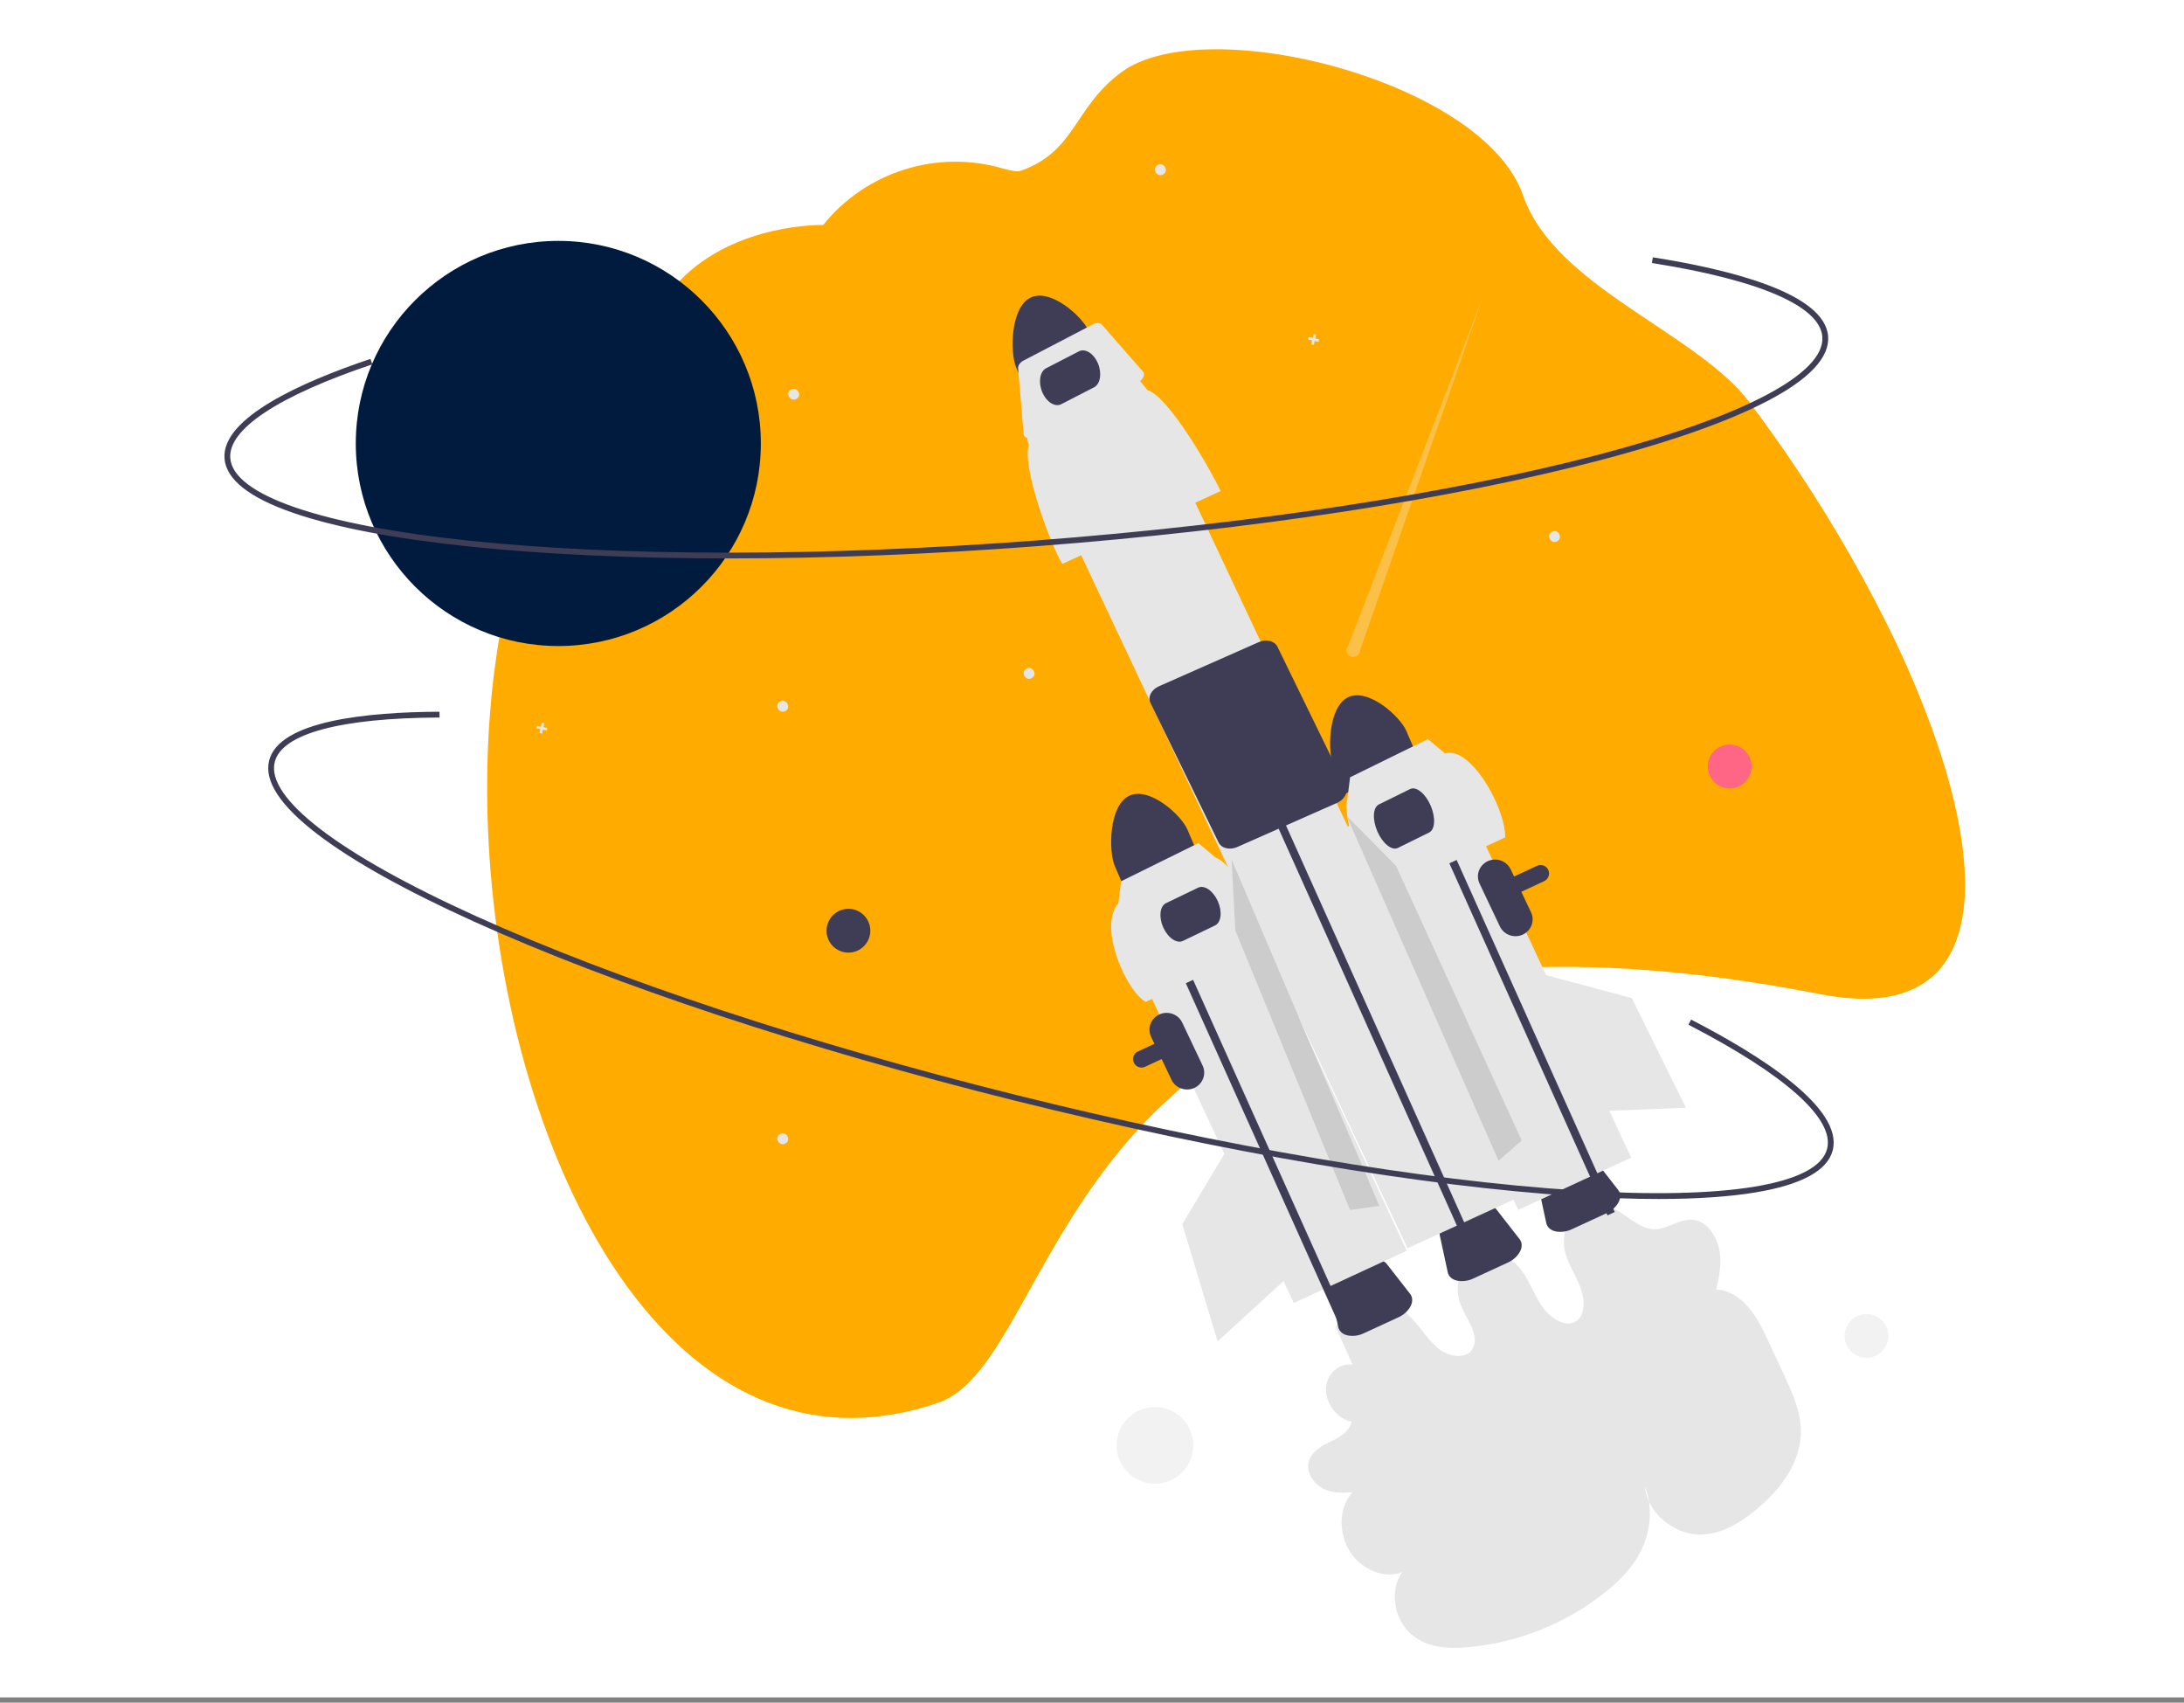 <?xml version="1.0" encoding="UTF-8"?>
<svg width="399px" height="311px" viewBox="0 0 399 311" version="1.1" xmlns="http://www.w3.org/2000/svg" xmlns:xlink="http://www.w3.org/1999/xlink">
    <rect x="0" y="0" width="399" height="311" fill="#808080" stroke="none"/>
    <title>site-speed copy 8</title>
    <g id="Page-1" stroke="none" stroke-width="1" fill="none" fill-rule="evenodd">
        <g id="site-speed-copy-8">
            <rect id="Rectangle" fill="#FFFFFF" x="0" y="0" width="399" height="310.034"></rect>
            <g id="Group-46" transform="translate(41, 9)">
                <path d="M203.043,233.427 L206.116,240.271 C203.618,239.877 201.295,241.996 201.242,244.717 C201.19,247.438 203.419,250.27 205.917,250.656 C205.44,252.769 203.379,253.701 201.59,254.555 C199.802,255.409 197.874,256.825 198.007,259.076 C198.113,260.884 199.619,262.48 201.217,263.122 C202.816,263.763 204.493,263.665 206.112,263.557 C203.659,266.106 203.42,270.896 205.574,274.332 C207.729,277.769 212.031,279.461 215.253,278.138 C212.977,280.95 213.471,286.1 216.296,289.002 C219.144,291.927 223.271,292.211 226.88,291.902 C236.067,291.131 244.824,287.685 252.05,281.997 C254.808,279.82 257.385,277.26 258.958,273.921 C260.532,270.582 260.995,266.355 259.53,262.555 C259.925,267.315 264.723,271.074 269.039,271.285 C273.355,271.495 277.123,269.081 280.325,266.328 C284.584,262.667 288.527,257.535 287.942,251.203 C287.653,248.068 286.274,245.054 284.922,242.134 L282.3,236.472 C281.242,234.187 280.16,231.863 278.567,229.945 C276.974,228.027 274.763,226.542 272.55,226.556 C273.056,224.261 273.565,221.88 273.141,219.442 C272.717,217.003 271.093,214.478 268.885,213.907 C266.076,213.18 263.694,215.755 260.869,215.512 C258.15,215.279 255.903,212.569 253.262,211.495 C251.045,210.543 248.458,210.987 246.691,212.624 C245.018,214.247 244.32,216.988 244.92,219.582 C245.446,221.855 246.847,223.859 247.697,226.05 C248.547,228.242 248.679,231.06 247.046,232.257 C245.076,233.701 242.079,231.736 240.539,229.358 C239.001,226.98 238.117,224.101 236.171,222.102 C233.874,219.742 230.279,219.189 227.915,220.831 C225.55,222.475 224.646,226.154 225.838,229.281 C226.813,231.838 229.045,234.425 228.271,236.833 C227.452,239.378 223.871,239.056 221.711,237.257 C219.551,235.459 218.116,232.749 215.982,230.91 C213.815,229.043 210.985,228.225 208.5,228.747 C205.941,229.337 203.857,231.186 202.98,233.645" id="Fill-1" fill="#E6E6E6"></path>
                <path d="M252.439,212.629 L246.201,215.508 C245.263,215.968 244.2,216.111 243.173,215.914 C242.267,215.701 241.655,215.151 241.494,214.404 L240.043,207.669 C239.769,206.398 240.828,204.895 242.562,204.095 L246.006,202.505 C247.74,201.705 249.579,201.87 250.38,202.898 L254.625,208.343 C255.096,208.947 255.124,209.767 254.704,210.591 C254.194,211.498 253.398,212.214 252.439,212.629 Z" id="Fill-2" fill="#3F3D56"></path>
                <path d="M55.775,86.124 C61.754,69.767 71.086,54.838 83.172,42.294 C93.426,31.655 109.385,32.097 109.385,32.097 L109.476,31.984 C117.314,22.324 130.249,18.285 142.194,21.769 C143.716,22.205 144.886,22.398 145.443,22.204 C155.591,18.654 155.114,10.642 163.87,4.187 C179.201,-7.114 230.051,5.832 237.221,26.628 C243.032,43.482 268.973,51.652 278.665,64.544 C280.18,66.56 281.667,68.599 283.126,70.662 C283.809,71.62 284.485,72.586 285.154,73.558 C292.02,83.497 298.18,93.904 303.588,104.705 C307.134,111.761 310.217,119.041 312.815,126.499 C322.922,156.029 319.466,178.031 291.597,172.595 C288.298,171.95 285.078,171.373 281.938,170.864 C277.39,170.122 273.001,169.512 268.771,169.035 C263.074,168.387 257.655,167.963 252.512,167.762 C250.783,167.693 249.085,167.646 247.419,167.623 C222.79,167.281 204.521,171.914 190.604,179.106 C188.244,180.322 186.009,181.608 183.897,182.965 C180.671,185.026 177.59,187.307 174.677,189.791 C170.646,193.248 166.929,197.055 163.569,201.166 L163.384,201.392 C147.106,221.293 141.749,243.324 130.425,247.203 C82.02,263.788 51.407,203.668 48.267,144.858 C48.109,141.894 48.021,138.939 48.004,135.993 C47.995,134.676 48,133.362 48.024,132.052 C48.074,128.634 48.224,125.238 48.477,121.884 C48.571,120.601 48.68,119.325 48.805,118.056 C48.942,116.688 49.091,115.327 49.264,113.976 C50.495,104.067 52.649,94.639 55.775,86.124 Z" id="Fill-3" fill="#FFAB00"></path>
                <path d="M205.232,118.38 C201.571,120.224 201.511,128.481 202.659,131.157 L204.739,136 L218,129.336 L215.92,124.493 C214.769,121.819 208.896,116.543 205.232,118.38 Z" id="Fill-4" fill="#3F3D56"></path>
                <path d="M167.545,186 C166.697,186 166,185.302 166,184.454 C166,184.273 166.032,184.094 166.094,183.923 C166.233,183.538 166.521,183.225 166.893,183.053 L239.808,149.144 C240.012,149.049 240.234,149 240.459,149 C241.058,149 241.606,149.35 241.858,149.894 C242.214,150.663 241.876,151.588 241.109,151.946 L241.109,151.946 L168.194,185.855 C167.991,185.95 167.769,186 167.545,186 Z" id="Fill-5" fill="#3F3D56"></path>
                <polygon id="Fill-6" fill="#E6E6E6" points="224.633 133 204 142.556 236.367 212 257 202.444"></polygon>
                <path d="M147.232,45.38 C143.571,47.224 143.511,55.481 144.659,58.157 L146.739,63 L160,56.336 L157.92,51.493 C156.769,48.819 150.896,43.543 147.232,45.38 Z" id="Fill-7" fill="#3F3D56"></path>
                <path d="M234.439,221.629 L228.201,224.508 C227.264,224.968 226.2,225.111 225.173,224.914 C224.267,224.701 223.655,224.151 223.495,223.404 L222.043,216.669 C221.769,215.398 222.828,213.895 224.561,213.095 L228.007,211.505 C229.74,210.705 231.579,210.87 232.38,211.898 L236.625,217.343 C237.096,217.947 237.125,218.766 236.704,219.591 C236.193,220.498 235.398,221.214 234.439,221.629 Z" id="Fill-8" fill="#3F3D56"></path>
                <path d="M214.439,231.629 L208.201,234.508 C207.263,234.968 206.2,235.111 205.173,234.914 C204.267,234.701 203.655,234.151 203.494,233.404 L202.043,226.669 C201.769,225.398 202.828,223.895 204.561,223.095 L208.006,221.505 C209.74,220.705 211.579,220.87 212.38,221.898 L216.625,227.343 C217.096,227.947 217.124,228.767 216.704,229.592 C216.194,230.498 215.397,231.214 214.439,231.629 Z" id="Fill-9" fill="#3F3D56"></path>
                <polygon id="Fill-10" fill="#E6E6E6" points="170.859 69 150 78.561 216.141 219 237 209.439"></polygon>
                <polyline id="Fill-11" fill="#3F3D56" points="192.311 141.723 190 136.616 191.331 136 193.635 141.091 227 215.38 225.671 216"></polyline>
                <polyline id="Fill-12" fill="#3F3D56" points="219.311 138.723 217 133.616 218.331 133 220.635 138.091 254 212.38 252.671 213"></polyline>
                <path d="M182,80.689 L153.081,94 C151.24,91.162 145.689,76.62 146.935,72.305 L146,68.191 L165.968,59 L168.641,62.257 C172.608,63.463 180.332,77.122 182,80.689 Z" id="Fill-13" fill="#E6E6E6"></path>
                <path d="M167.053,60.731 L147.755,70.791 C147.043,71.162 146.284,71.026 146.061,70.486 C146.029,70.408 146.009,70.325 146.002,70.24 L145.003,58.284 C144.96,57.772 145.351,57.192 145.947,56.881 L158.745,50.209 C159.341,49.898 159.988,49.938 160.309,50.304 L167.808,58.871 C168.191,59.309 167.983,60.059 167.342,60.546 C167.251,60.616 167.153,60.678 167.053,60.731 Z" id="Fill-14" fill="#E6E6E6"></path>
                <path d="M183.69,146 C183.47,146 183.25,145.976 183.036,145.926 C182.424,145.806 181.904,145.421 181.629,144.887 L169.171,119.369 C168.655,118.312 169.347,116.961 170.714,116.357 L188.956,108.291 C190.323,107.686 191.854,108.055 192.37,109.111 L204.828,134.629 C205.08,135.174 205.054,135.8 204.756,136.323 C204.436,136.907 203.918,137.372 203.285,137.641 L185.043,145.707 C184.62,145.897 184.158,145.997 183.69,146 Z" id="Fill-15" fill="#3F3D56"></path>
                <polygon id="Fill-16" fill="#E6E6E6" points="183.634 150 163 159.556 195.367 229 216 219.444"></polygon>
                <path d="M158.871,61.746 L152.885,64.827 C151.73,65.422 150.172,64.431 149.412,62.619 C148.652,60.807 148.974,58.849 150.129,58.254 L156.115,55.173 C157.27,54.578 158.828,55.569 159.588,57.381 C160.348,59.193 160.026,61.151 158.871,61.746 Z" id="Fill-17" fill="#3F3D56"></path>
                <path d="M165.232,136.38 C161.571,138.224 161.511,146.481 162.659,149.157 L164.739,154 L178,147.336 L175.92,142.493 C174.77,139.819 168.896,134.543 165.232,136.38 Z" id="Fill-18" fill="#3F3D56"></path>
                <path d="M102.544,120.829 C101.461,121.539 100.353,119.849 101.456,119.171 C102.539,118.461 103.647,120.151 102.544,120.829 Z" id="Fill-19" fill="#E6E6E6"></path>
                <path d="M243.544,89.829 C242.461,90.539 241.353,88.849 242.456,88.171 C243.539,87.461 244.647,89.151 243.544,89.829 Z" id="Fill-20" fill="#E6E6E6"></path>
                <path d="M147.544,114.829 C146.461,115.539 145.353,113.849 146.456,113.171 C147.539,112.461 148.647,114.151 147.544,114.829 Z" id="Fill-21" fill="#E6E6E6"></path>
                <path d="M102.544,199.829 C101.461,200.539 100.353,198.849 101.456,198.171 C102.539,197.461 103.647,199.151 102.544,199.829 Z" id="Fill-22" fill="#E6E6E6"></path>
                <path d="M171.544,22.829 C170.461,23.539 169.353,21.849 170.456,21.171 C171.539,20.461 172.647,22.151 171.544,22.829 Z" id="Fill-23" fill="#E6E6E6"></path>
                <path d="M104.544,63.829 C103.461,64.539 102.353,62.849 103.456,62.171 C104.539,61.461 105.647,63.151 104.544,63.829 Z" id="Fill-24" fill="#E6E6E6"></path>
                <polygon id="Fill-25" fill="#E6E6E6" points="200 52.971 199.289 52.815 199.445 52.104 198.971 52 198.815 52.711 198.104 52.555 198 53.029 198.711 53.185 198.555 53.896 199.029 54 199.185 53.289 199.896 53.445"></polygon>
                <polygon id="Fill-26" fill="#E6E6E6" points="59 123.971 58.289 123.815 58.445 123.104 57.971 123 57.815 123.711 57.104 123.555 57 124.029 57.711 124.185 57.555 124.896 58.029 125 58.185 124.289 58.896 124.445"></polygon>
                <path d="M237.189,161.718 C235.628,162.426 233.749,161.753 233.022,160.227 L229.29,152.362 C229.099,151.958 229,151.517 229,151.071 C229,149.386 230.416,148 232.137,148 C233.354,148 234.466,148.694 234.98,149.774 L238.712,157.638 C239.435,159.167 238.748,161.007 237.189,161.718 Z" id="Fill-27" fill="#3F3D56"></path>
                <path d="M177.189,189.718 C175.628,190.426 173.749,189.753 173.022,188.227 L169.29,180.362 C169.099,179.958 169,179.517 169,179.071 C169,177.386 170.416,176 172.137,176 C173.354,176 174.466,176.694 174.98,177.774 L178.712,185.638 C179.435,187.167 178.748,189.007 177.189,189.718 Z" id="Fill-28" fill="#3F3D56"></path>
                <path d="M234,143.944 L210.205,155 C208.69,152.643 204.123,140.564 205.149,136.98 L205.652,132.971 L219.86,126 L223.008,128.634 C227.444,127.134 233.964,138.127 234,143.944 Z" id="Fill-29" fill="#E6E6E6"></path>
                <path d="M220.091,143.063 L214.384,145.879 C213.282,146.422 211.607,145.083 210.649,142.894 C209.691,140.704 209.807,138.48 210.909,137.937 L216.616,135.121 C217.717,134.578 219.393,135.917 220.351,138.106 C221.309,140.296 221.193,142.52 220.091,143.063 Z" id="Fill-30" fill="#3F3D56"></path>
                <polyline id="Fill-31" fill="#3F3D56" points="170.311 158.723 168 153.616 169.331 153 171.635 158.091 205 232.38 203.671 233"></polyline>
                <path d="M192,162.943 L168.337,174 C164.846,172.187 159.51,160.326 163.308,155.98 L163.809,151.971 L177.938,145 L181.069,147.634 C184.315,148.636 190.635,159.981 192,162.943 Z" id="Fill-32" fill="#E6E6E6"></path>
                <path d="M180.978,160.038 L175.115,162.861 C173.983,163.406 172.369,162.301 171.516,160.4 C170.664,158.498 170.891,156.507 172.022,155.962 L177.885,153.139 C179.016,152.594 180.631,153.699 181.484,155.6 C182.336,157.502 182.109,159.493 180.978,160.038 Z" id="Fill-33" fill="#3F3D56"></path>
                <path d="M61,35 C81.421,35 98,51.579 98,72 C98,92.421 81.421,109 61,109 C40.579,109 24,92.421 24,72 C24,51.579 40.579,35 61,35 Z" id="Fill-34" fill="#011B3E"></path>
                <path d="M207.476,109.798 L230,45 L205.268,109.022 C205.094,109.238 205,109.505 205,109.78 C205,110.449 205.559,111 206.238,111 C206.911,111 207.467,110.46 207.476,109.798 Z" id="Fill-35" fill-opacity="0.3" fill="#F0F0F0"></path>
                <path d="M265.66,70.853 C261.338,72.285 256.547,73.691 251.286,75.072 C224.075,82.212 187.601,87.781 148.584,90.754 C109.567,93.727 72.667,93.749 44.683,90.816 C31.051,89.386 20.269,87.331 12.637,84.706 C4.556,81.927 0.31,78.578 0.016,74.753 C-0.556,67.301 14.2,60.742 26.68,56.552 L27.017,57.551 C9.88,63.305 0.666,69.386 1.071,74.673 C1.588,81.406 17.524,86.908 44.794,89.767 C72.716,92.694 109.548,92.671 148.504,89.703 C187.459,86.734 223.866,81.176 251.017,74.052 C277.533,67.095 292.445,59.243 291.928,52.509 C291.5,46.918 280.441,42.136 260.79,39.042 L260.956,38 C275.234,40.248 292.381,44.576 292.984,52.428 C293.277,56.254 289.591,60.207 282.028,64.178 C277.717,66.441 272.24,68.675 265.66,70.853 Z" id="Fill-36" fill="#3F3D56"></path>
                <path d="M275,127 C277.208,127 279,128.792 279,131 C279,133.208 277.208,135 275,135 C272.792,135 271,133.208 271,131 C271,128.792 272.792,127 275,127 Z" id="Fill-37" fill="#FF6584"></path>
                <path d="M300,231 C302.208,231 304,232.792 304,235 C304,237.208 302.208,239 300,239 C297.792,239 296,237.208 296,235 C296,232.792 297.792,231 300,231 Z" id="Fill-38" fill="#F2F2F2"></path>
                <path d="M170,248 C173.864,248 177,251.137 177,255 C177,258.863 173.864,262 170,262 C166.137,262 163,258.863 163,255 C163,251.137 166.137,248 170,248 Z" id="Fill-39" fill="#F2F2F2"></path>
                <path d="M114,157 C116.208,157 118,158.792 118,161 C118,163.208 116.208,165 114,165 C111.792,165 110,163.208 110,161 C110,158.792 111.792,157 114,157 Z" id="Fill-40" fill="#3F3D56"></path>
                <polygon id="Fill-41" fill="#E6E6E6" points="241 169 257.116 173.302 267 193.324 250.29 194"></polygon>
                <polygon id="Fill-42" fill="#CCCCCC" points="205 140 214.04 149.141 237 199.309 232.773 203"></polygon>
                <polygon id="Fill-43" fill="#CCCCCC" points="184 148 184.686 160.974 205.642 212 211 211.275"></polygon>
                <polygon id="Fill-44" fill="#E6E6E6" points="183.743 200 175 214.599 181.445 236 194 224.542"></polygon>
                <path d="M262.008,210 C257.445,210 252.442,209.828 247.002,209.484 C218.862,207.7 182.413,201.5 144.368,192.024 C106.324,182.549 71.228,170.93 45.548,159.31 C33.039,153.649 23.438,148.291 17.012,143.383 C10.209,138.188 7.234,133.659 8.167,129.924 C9.987,122.646 26.098,121.054 39.294,121 L39.298,122.058 C21.177,122.133 10.487,125.017 9.196,130.18 C7.552,136.756 20.962,147.022 45.986,158.346 C71.61,169.941 106.64,181.537 144.625,190.997 C182.609,200.458 218.992,206.648 247.069,208.427 C274.489,210.166 291.16,207.391 292.804,200.815 C294.169,195.356 285.17,187.313 267.465,178.168 L267.953,177.228 C280.817,183.873 295.75,193.403 293.833,201.072 C292.899,204.807 288.14,207.409 279.689,208.806 C274.872,209.601 268.955,210 262.008,210 Z" id="Fill-45" fill="#3F3D56"></path>
            </g>
        </g>
    </g>
</svg>